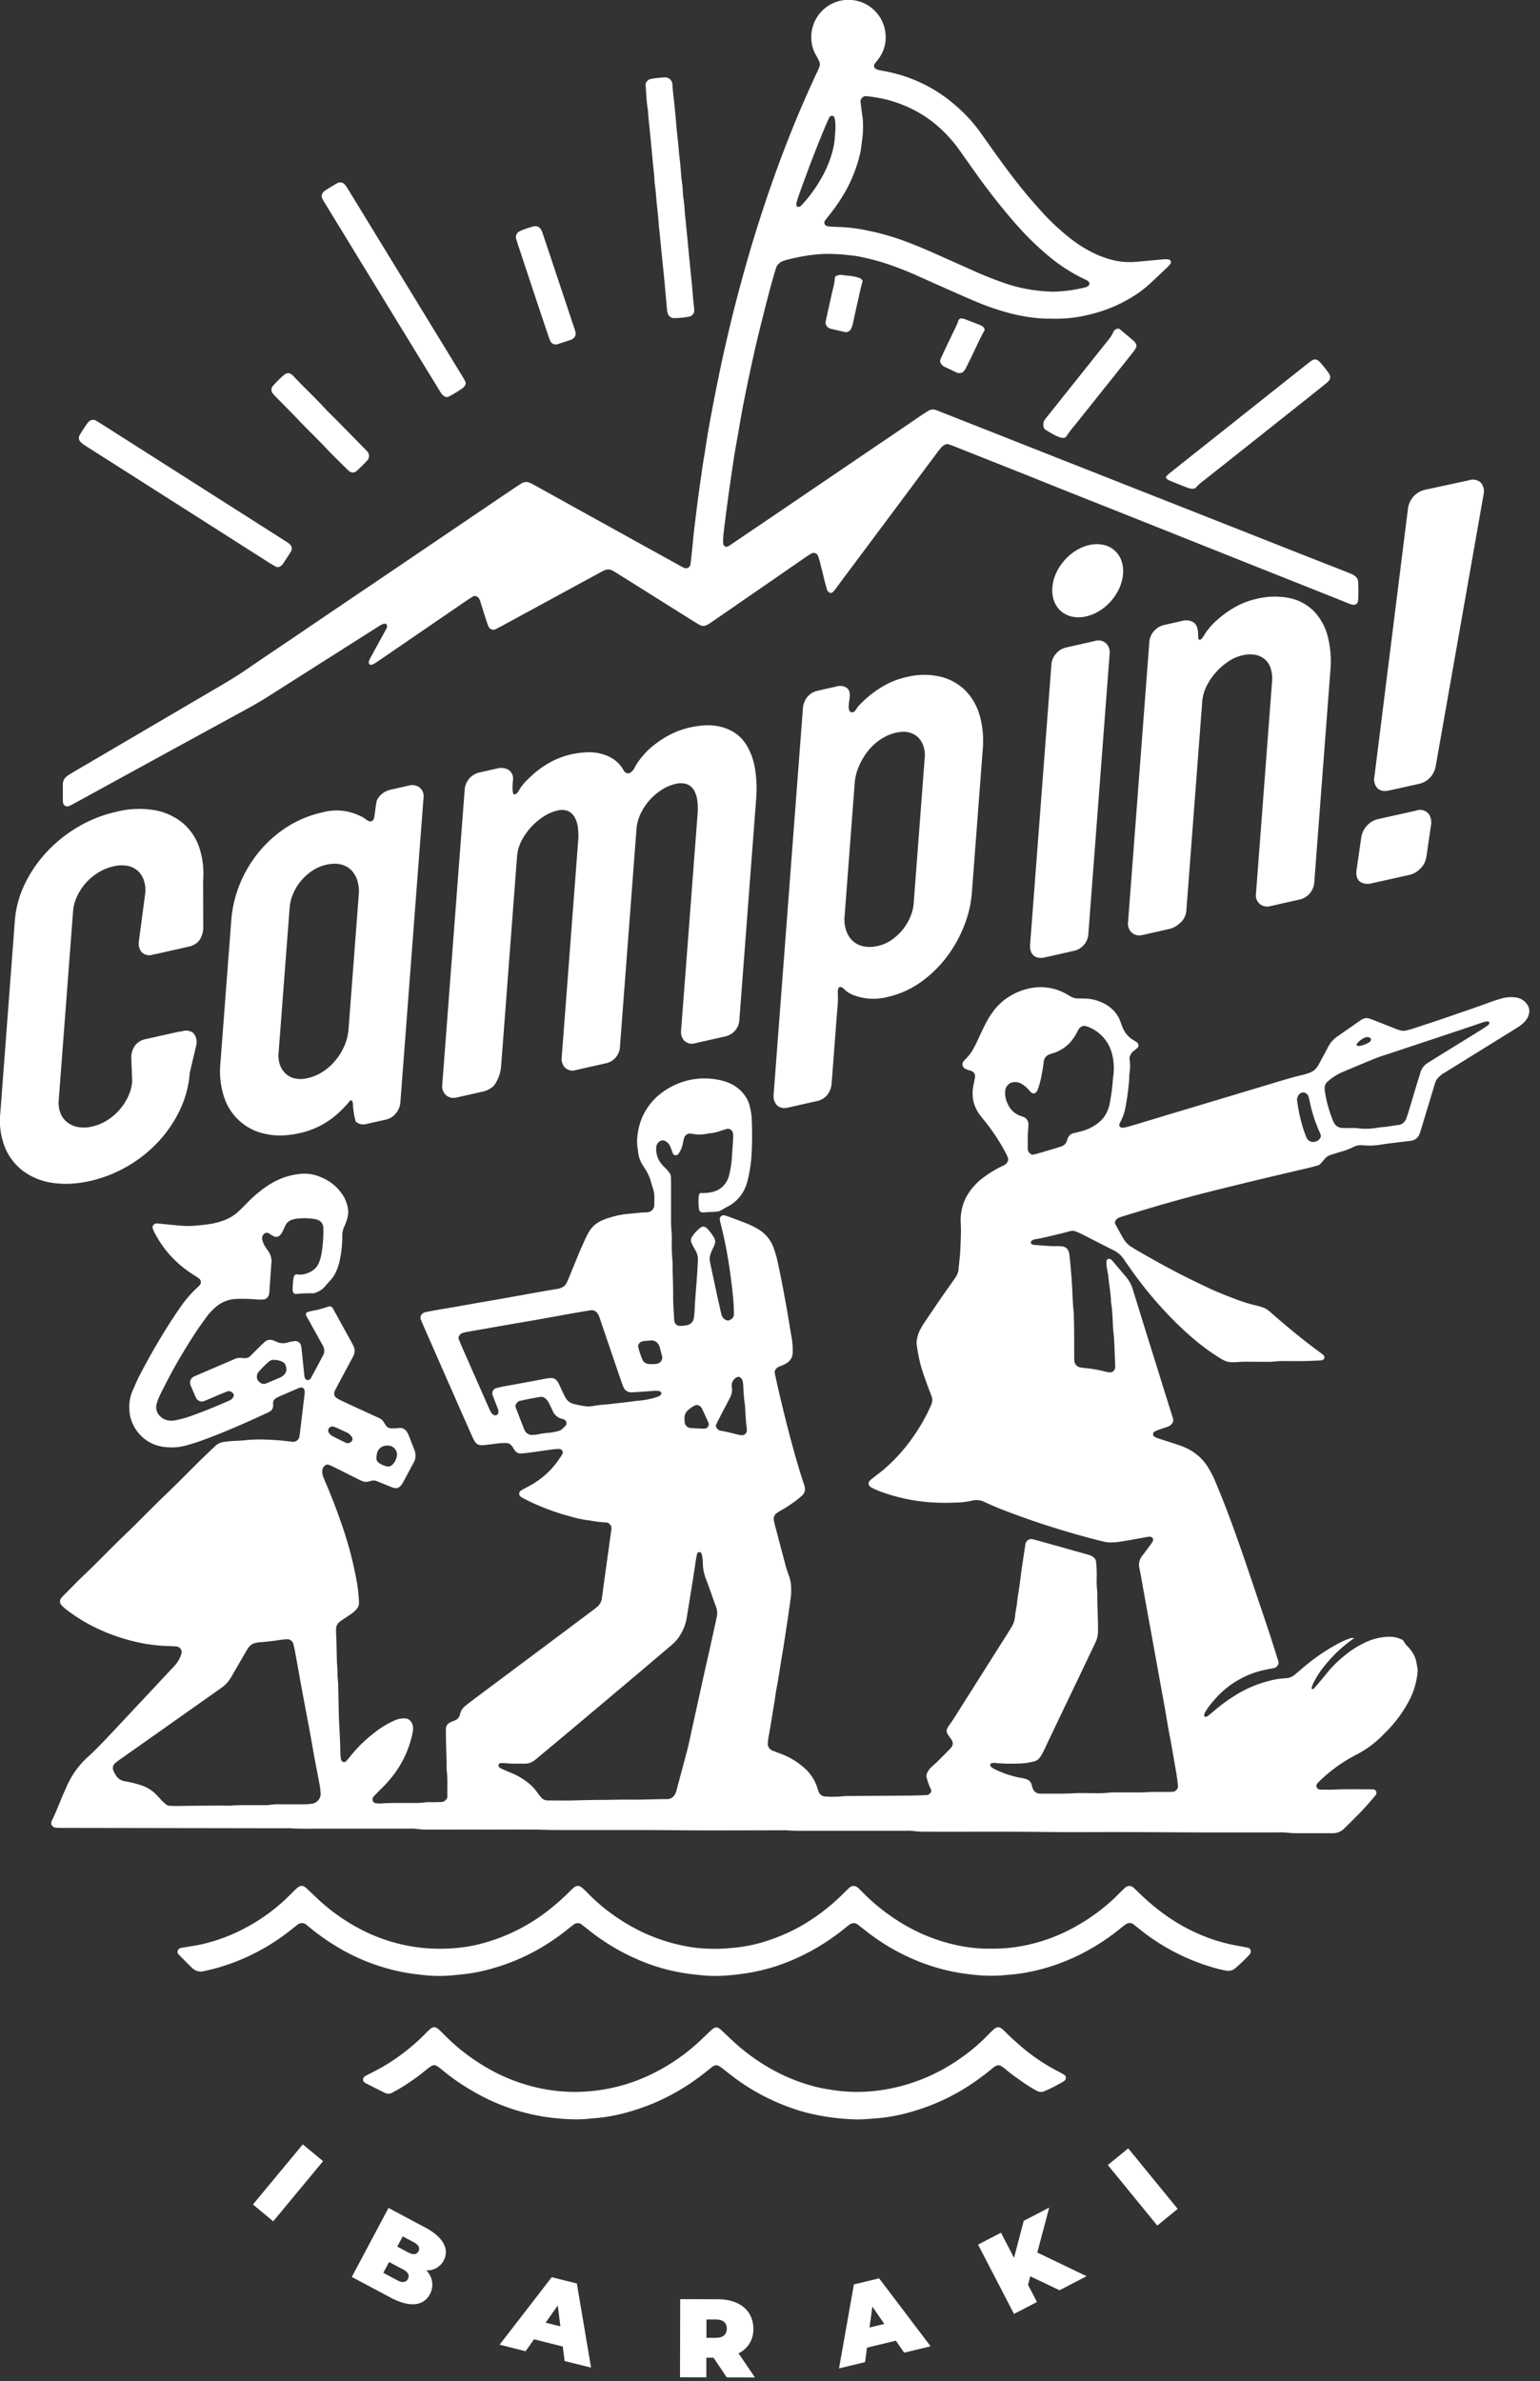 <svg id="レイヤー_1" data-name="レイヤー 1" xmlns="http://www.w3.org/2000/svg" width="141" height="218" viewBox="0 0 141 218">
  <rect x="0" y="0" width="141" height="218" fill="#333333" stroke="none"/>
  <defs>
    <style>
      .cls-1 {
        fill: #fff;
      }
    </style>
  </defs>
  <g>
    <g>
      <path class="cls-1" d="M27.724,196.322l1.857,1.538-4.565,5.506-1.856-1.54Z"/>
      <path class="cls-1" d="M39.365,210.032c-.586,1.1-1.857,1.247-3.6.32l-3.555-1.893,3.362-6.317,3.375,1.8c1.742.927,2.184,2.054,1.675,3.011a1.666,1.666,0,0,1-1.6.9A1.827,1.827,0,0,1,39.365,210.032Zm-2.019-1.387c.173-.326.03-.622-.44-.871l-1.281-.683-.529.993,1.282.682C36.847,209.016,37.173,208.97,37.346,208.645Zm-.472-3.9-.5.938.992.529c.478.254.782.208.945-.1s.033-.585-.446-.84Z"/>
      <path class="cls-1" d="M51.528,214.829l-2.636-.66-.769,1.092-2.379-.6,4.771-6.178,2.3.576,1.3,7.7-2.419-.6Zm-.222-1.847-.237-1.913-1.111,1.576Z"/>
      <path class="cls-1" d="M65.327,215.853l-.654,0,0,1.8-2.412-.006.016-7.154,3.444.009c1.993,0,3.258,1.049,3.254,2.705a2.393,2.393,0,0,1-1.354,2.245l1.5,2.212-2.577-.007Zm.233-3.5-.879,0,0,1.676.879,0c.665,0,.982-.315.983-.836S66.224,212.36,65.56,212.358Z"/>
      <path class="cls-1" d="M82.023,214.294l-2.643.638-.175,1.325-2.385.575,1.362-7.69,2.307-.556,4.718,6.223-2.425.585Zm-1.054-1.533-1.1-1.586-.254,1.912Z"/>
      <path class="cls-1" d="M94.327,208.4l-.2.785.814,1.569-2.1,1.091-3.293-6.346,2.1-1.091,1.195,2.3.889-3.386,2.331-1.209-1.09,4.11,4.511,2.17-2.474,1.285Z"/>
      <path class="cls-1" d="M101.43,198.212l1.869-1.526,4.528,5.543-1.868,1.527Z"/>
    </g>
    <g>
      <g>
        <path class="cls-1" d="M16.811,75.418a5.555,5.555,0,0,0-2.583-1.231,8.5,8.5,0,0,0-3.589.137,12.106,12.106,0,0,0-3.513,1.393,12.768,12.768,0,0,0-2.864,2.3,11.746,11.746,0,0,0-2,2.934,9.338,9.338,0,0,0-.9,3.309L.026,101.932a6.621,6.621,0,0,0,.456,3.182,5.178,5.178,0,0,0,1.737,2.17,5.971,5.971,0,0,0,2.708,1.026,8.455,8.455,0,0,0,1.6.058,10.75,10.75,0,0,0,1.741-.252,12.072,12.072,0,0,0,3.35-1.311,12.221,12.221,0,0,0,2.829-2.226,11.578,11.578,0,0,0,2.01-2.929,9.6,9.6,0,0,0,.918-3.435l.606-2.574a1.243,1.243,0,0,0-.31-1.09,1.1,1.1,0,0,0-.986-.138l-.086.018a2.043,2.043,0,0,0-.33.047l-2.953.659a1.643,1.643,0,0,0-.883.5,1.828,1.828,0,0,0-.413,1.13l.083,2.237a3.981,3.981,0,0,1-.345,1.327,5.064,5.064,0,0,1-.792,1.241,5.183,5.183,0,0,1-1.141.987,4.338,4.338,0,0,1-1.377.575,3.177,3.177,0,0,1-1.333.047,2.27,2.27,0,0,1-.987-.455,1.976,1.976,0,0,1-.6-.839,2.642,2.642,0,0,1-.152-1.164L6.691,83.413a3.891,3.891,0,0,1,.354-1.324,5.1,5.1,0,0,1,.8-1.235,5.018,5.018,0,0,1,1.146-.965,4.6,4.6,0,0,1,1.421-.577,2.939,2.939,0,0,1,1.277-.039,2.014,2.014,0,0,1,.922.455,1.993,1.993,0,0,1,.554.851,2.823,2.823,0,0,1,.138,1.162l-.582,4.4a1.33,1.33,0,0,0,.237,1.024,1,1,0,0,0,1.058.227l.145-.033c.038-.006.066,0,.106-.011l2.674-.605.036-.011.314-.071a1.562,1.562,0,0,0,1-.631,2.166,2.166,0,0,0,.32-1.077l-.015-4.32a7.625,7.625,0,0,0-.317-2.932A5.073,5.073,0,0,0,16.811,75.418Z"/>
        <path class="cls-1" d="M38.4,72.084a1.13,1.13,0,0,0-.95-.166l-1.684.38a1.842,1.842,0,0,0-1.238.927c-.09.157-.228,1.49-.276,1.658-.116.4-.391.372-.657.2-.1-.066-.191-.149-.295-.213-.159-.1-.339-.168-.507-.252a4.928,4.928,0,0,0-3.329-.229,9.95,9.95,0,0,0-3.225,1.349,10.986,10.986,0,0,0-2.55,2.281,11.526,11.526,0,0,0-1.731,2.922,10.964,10.964,0,0,0-.783,3.317l-1,13.142a7.539,7.539,0,0,0,.316,2.956,5.012,5.012,0,0,0,3.785,3.451,6.093,6.093,0,0,0,1.744.136,8.853,8.853,0,0,0,1.456-.212,7.588,7.588,0,0,0,3.418-1.75c.249-.222.484-.459.71-.7.1-.1.194-.2.284-.314.068-.083.165-.263.288-.222.094.03.122.194.138.28a6.769,6.769,0,0,0,.254,1.651,1.017,1.017,0,0,0,.955.234l1.845-.417a1.611,1.611,0,0,0,.878-.565,1.773,1.773,0,0,0,.413-1.026l2.115-27.826A1.046,1.046,0,0,0,38.4,72.084ZM32.85,81.877,31.909,94.26a4.675,4.675,0,0,1-.348,1.419,5.462,5.462,0,0,1-.8,1.346A5.127,5.127,0,0,1,29.6,98.09a4.277,4.277,0,0,1-1.438.616A2.566,2.566,0,0,1,27,98.732a1.813,1.813,0,0,1-.842-.434,1.977,1.977,0,0,1-.522-.8,2.6,2.6,0,0,1-.13-1.09l1.011-13.291a4.048,4.048,0,0,1,.325-1.3,4.625,4.625,0,0,1,.729-1.187,4.927,4.927,0,0,1,1.05-.93,3.829,3.829,0,0,1,1.852-.618,2.485,2.485,0,0,1,.734.061,1.967,1.967,0,0,1,.944.51,2.3,2.3,0,0,1,.56.948A3.355,3.355,0,0,1,32.85,81.877Z"/>
        <path class="cls-1" d="M68.319,68.164a3.556,3.556,0,0,0-1.277-1.214,4.493,4.493,0,0,0-1.439-.488,5.2,5.2,0,0,0-1.384-.029,10.251,10.251,0,0,0-1.03.163,7.769,7.769,0,0,0-2.094.8,9.274,9.274,0,0,0-1.743,1.268,7.648,7.648,0,0,0-.966,1.144c-.088.122-.161.259-.237.389a1.341,1.341,0,0,1-.456.563.445.445,0,0,1-.586-.227,3.079,3.079,0,0,0-.8-.933,3.567,3.567,0,0,0-.964-.5,4.351,4.351,0,0,0-1.657-.224,8.622,8.622,0,0,0-1.38.184,7.319,7.319,0,0,0-1.911.719,8.654,8.654,0,0,0-1.645,1.168c-.151.137-.3.278-.444.423a4.468,4.468,0,0,0-.713.86c-.108.187-.283.54-.538.489-.188-.037-.113-1.02-.1-1.178a1.209,1.209,0,0,0-.053-.656.941.941,0,0,0-.424-.448,1.353,1.353,0,0,0-.935-.087l-1.685.38A1.742,1.742,0,0,0,42.545,72.3l-2.05,26.977a1.109,1.109,0,0,0,.344.989,1.02,1.02,0,0,0,.736.25,1.091,1.091,0,0,0,.194-.027l2.537-.573a2.163,2.163,0,0,0,.9-.5,3.458,3.458,0,0,0,.674-1.794l1.467-19.3a3.738,3.738,0,0,1,.436-1.409,5.871,5.871,0,0,1,2.041-2.191,3.792,3.792,0,0,1,1.153-.5,1.6,1.6,0,0,1,1.036.032,1.39,1.39,0,0,1,.607.577,2.586,2.586,0,0,1,.293.959,5.649,5.649,0,0,1,.033,1.07l-1.513,19.9a1.213,1.213,0,0,0,.271.958.982.982,0,0,0,1.005.253l2.768-.625a1.635,1.635,0,0,0,1.29-1.591l1.513-19.91A4.1,4.1,0,0,1,58.7,74.4a5.368,5.368,0,0,1,.853-1.232,5.251,5.251,0,0,1,1.1-.9,3.835,3.835,0,0,1,1.144-.484,1.826,1.826,0,0,1,1.132.023,1.321,1.321,0,0,1,.626.561,2.605,2.605,0,0,1,.293.958,5.75,5.75,0,0,1,.032,1.071L62.363,94.3a1.207,1.207,0,0,0,.271.958.987.987,0,0,0,1.005.253l2.768-.625A1.636,1.636,0,0,0,67.7,93.294l1.518-19.969a11.56,11.56,0,0,0-.115-3.091A5.943,5.943,0,0,0,68.319,68.164Z"/>
        <path class="cls-1" d="M88.4,63.229a4.877,4.877,0,0,0-2.3-1.279,6.674,6.674,0,0,0-3.13.044,7.345,7.345,0,0,0-1.952.74,9.627,9.627,0,0,0-1.669,1.179,10.2,10.2,0,0,0-.765.749c-.137.148-.215.365-.377.49a.289.289,0,0,1-.465-.165c-.174-.63.35-1.491-.179-1.985a1.113,1.113,0,0,0-1.007-.145l-1.683.38a1.67,1.67,0,0,0-1,.632,1.9,1.9,0,0,0-.361,1L70.834,100.18a1.261,1.261,0,0,0,.26.959.938.938,0,0,0,.8.3,1.7,1.7,0,0,0,.282-.041l2.629-.593a1.617,1.617,0,0,0,1-.646,1.935,1.935,0,0,0,.34-.98v-.02c.023-.3.045-.592.068-.888q.072-.953.145-1.905.088-1.161.176-2.325c.054-.7.106-1.409.168-2.114.024-.269.018-.535.016-.8,0-.176-.095-.871.3-.75.191.057.312.238.459.356a2.631,2.631,0,0,0,.569.334,5.1,5.1,0,0,0,3.241.2,8.375,8.375,0,0,0,3.036-1.362,10.922,10.922,0,0,0,2.36-2.3,11.964,11.964,0,0,0,1.588-2.838,10.4,10.4,0,0,0,.71-3l1-13.208a8.576,8.576,0,0,0-.271-3.012A5.348,5.348,0,0,0,88.4,63.229Zm-3.734,6.137L83.651,82.759a3.864,3.864,0,0,1-.294,1.157,4.882,4.882,0,0,1-.684,1.164,4.832,4.832,0,0,1-1.021.961,3.558,3.558,0,0,1-1.272.561,3,3,0,0,1-1.36.028,2.039,2.039,0,0,1-.968-.508,2.349,2.349,0,0,1-.582-.94,3.125,3.125,0,0,1-.144-1.253l.932-12.263A4.786,4.786,0,0,1,78.62,70.2a6.033,6.033,0,0,1,.818-1.4,5.125,5.125,0,0,1,1.177-1.1,4.251,4.251,0,0,1,1.448-.627A3.143,3.143,0,0,1,82.582,67a2.08,2.08,0,0,1,.621.051,1.816,1.816,0,0,1,.825.429,1.969,1.969,0,0,1,.509.8A2.631,2.631,0,0,1,84.669,69.366Z"/>
        <path class="cls-1" d="M100.25,58.684l-2.63.594a1.7,1.7,0,0,0-.957.6,1.668,1.668,0,0,0-.395.915L94.317,86.458c-.073.961.5,1.27,1.052,1.238a1.758,1.758,0,0,0,.293-.043l2.629-.593a1.68,1.68,0,0,0,1.36-1.607L101.6,59.814a1.144,1.144,0,0,0-.282-.861A1.025,1.025,0,0,0,100.25,58.684Z"/>
        <path class="cls-1" d="M120.323,55.984a4.426,4.426,0,0,0-2.238-1.226,6.932,6.932,0,0,0-3.088.083,7.03,7.03,0,0,0-1.933.749,9.348,9.348,0,0,0-1.676,1.217,5.887,5.887,0,0,0-1.02,1.159c-.08.124-.4.74-.593.582-.1-.082-.07-.341-.075-.462-.016-.481-.093-.961-.546-1.176a1.38,1.38,0,0,0-.929-.06l-1.66.375a1.725,1.725,0,0,0-.864.507,1.66,1.66,0,0,0-.469,1.049L103.285,84.4a1.112,1.112,0,0,0,.347.991,1.055,1.055,0,0,0,.928.22l2.559-.577a2.107,2.107,0,0,0,.892-.5,1.663,1.663,0,0,0,.607-1.134l1.465-19.274a3.852,3.852,0,0,1,.4-1.332,5.613,5.613,0,0,1,.861-1.26,5.971,5.971,0,0,1,1.148-.991,3.739,3.739,0,0,1,1.22-.536,2.906,2.906,0,0,1,1.264-.048,1.9,1.9,0,0,1,.857.426,1.814,1.814,0,0,1,.5.782,3.033,3.033,0,0,1,.144,1.1L115,81.776a1.061,1.061,0,0,0,.375,1.012,1.09,1.09,0,0,0,.926.172l2.744-.619a1.656,1.656,0,0,0,.837-.509,1.694,1.694,0,0,0,.452-1.06l1.475-19.4a9.183,9.183,0,0,0-.24-3.088A5.214,5.214,0,0,0,120.323,55.984Z"/>
        <path class="cls-1" d="M135.621,44.227a1.087,1.087,0,0,0-1.149-.251l-.762.168c-.014,0-.024,0-.039.005l-3.15.681a2.015,2.015,0,0,0-1.12.644,2.1,2.1,0,0,0-.49,1.092l-3.068,24.512a1.215,1.215,0,0,0,.241,1.053.978.978,0,0,0,.816.279,2.213,2.213,0,0,0,.332-.048l2.654-.591a1.962,1.962,0,0,0,1.12-.656,2.139,2.139,0,0,0,.464-1.074l4.365-24.775A1.267,1.267,0,0,0,135.621,44.227Z"/>
        <path class="cls-1" d="M129.667,74.213l-3.509.781a1.951,1.951,0,0,0-.981.573,2.018,2.018,0,0,0-.547,1.145l-.423,2.917c-.106.733.177,1.035.431,1.159a1.264,1.264,0,0,0,.644.129,1.563,1.563,0,0,0,.239-.034l3.562-.793a2.034,2.034,0,0,0,.917-.521,1.955,1.955,0,0,0,.606-1.172l.415-2.869a1.382,1.382,0,0,0-.177-.965A1.011,1.011,0,0,0,129.667,74.213Z"/>
      </g>
      <ellipse class="cls-1" cx="99.588" cy="53.167" rx="3.706" ry="2.834" transform="translate(-6.308 92.29) rotate(-48.373)"/>
    </g>
    <g>
      <path class="cls-1" d="M124,149.973a12.477,12.477,0,0,0-2.59,2.372,8.336,8.336,0,0,0-1.089,1.611,2.1,2.1,0,0,0-.233.6.118.118,0,0,0,.038.08.069.069,0,0,0,.065.011.525.525,0,0,0,.153-.1c.2-.234.4-.472.6-.71.217-.262.436-.522.65-.786a10.893,10.893,0,0,1,1.452-1.429,8.955,8.955,0,0,1,1.945-1.249,5.4,5.4,0,0,1,2.053-.521,2.544,2.544,0,0,1,1.264.235.4.4,0,0,1,.214.165,1.777,1.777,0,0,0,.389.514,2.907,2.907,0,0,1,.4.507,2.42,2.42,0,0,1,.377.939c.023.153.06.3.084.456a2.016,2.016,0,0,1,.007.554,7.107,7.107,0,0,1-.938,2.791,11.68,11.68,0,0,1-1.963,2.572c-.133.129-.261.263-.394.393a9.117,9.117,0,0,1-2.156,1.59c-.328.172-.654.351-.974.539a13.991,13.991,0,0,0-2.628,2.046,1.91,1.91,0,0,0-.171.216.342.342,0,0,0,.2.449,1.648,1.648,0,0,0,.183.027c.433,0,.866.012,1.3-.007,1.144-.051,2.288-.021,3.431-.019.031,0,.061.009.092.012a.311.311,0,0,1,.224.142.356.356,0,0,1-.016.35c-.019.025-.034.052-.054.076-.5.593-1.005,1.174-1.55,1.723q-.49.493-.983.984c-.11.109-.222.216-.333.323a1.438,1.438,0,0,1-1.006.406c-.186,0-.371,0-.557,0q-1.3,0-2.6,0a7.712,7.712,0,0,1-1.018-.049,6.6,6.6,0,0,0-.833-.024q-2.6,0-5.195,0c-.68,0-1.36,0-2.04,0-2.319-.009-4.638-.025-6.957-.031s-4.638.025-6.957-.007c-3.71-.051-7.42-.012-11.13-.029a7.784,7.784,0,0,1-1.11-.059,5.924,5.924,0,0,0-.833-.023q-4.267,0-8.534,0c-.711,0-1.422.018-2.133-.038-.245-.02-.494-.006-.741-.006-3.123,0-6.247.024-9.369-.006-3.9-.037-7.792-.012-11.688-.025-1.854-.07-3.709-.033-5.564-.038s-3.711,0-5.566,0a6.3,6.3,0,0,1-1.017-.053,4.675,4.675,0,0,0-.74-.029c-1.329,0-2.659,0-3.989,0q-2.273,0-4.545,0c-.773,0-1.546.021-2.318-.035-.184-.013-.371,0-.556,0l-20.129-.033c-.278,0-.557,0-.834-.022a.487.487,0,0,1-.365-.258.278.278,0,0,1-.036-.176.874.874,0,0,1,.082-.263c.3-.611.557-1.239.809-1.871.171-.431.371-.85.558-1.274a7.767,7.767,0,0,1,1.886-2.613c.847-.773,1.627-1.608,2.41-2.441q1.334-1.419,2.663-2.842c.95-1.015,1.9-2.036,2.851-3.046a2.816,2.816,0,0,0,.677-1.2.517.517,0,0,0-.429-.6c-.339-.032-.679-.045-1.019-.055a14.875,14.875,0,0,1-3.469-.56,16.965,16.965,0,0,1-4.09-1.721,14.876,14.876,0,0,1-1.679-1.156,3.059,3.059,0,0,1-.331-.323.491.491,0,0,1-.02-.6c.08-.094.161-.188.248-.275.611-.613,1.21-1.24,1.839-1.834,1.236-1.169,2.4-2.406,3.632-3.582,1.3-1.24,2.536-2.536,3.831-3.776,1.162-1.112,2.282-2.265,3.43-3.39.376-.368.76-.726,1.141-1.088a1.374,1.374,0,0,1,.739-.362c.244-.039.49-.066.736-.085.463-.034.928-.037,1.388-.092.339-.04.677-.048,1.016-.059a23.739,23.739,0,0,1,3.05.2l.184.02a.578.578,0,0,0,.53-.309.38.38,0,0,0,.038-.082c.02-.091.04-.182.052-.273.036-.276.069-.552.1-.829q.176-1.473.352-2.945a.888.888,0,0,0-.037-.366.308.308,0,0,0-.3-.178c-.088.028-.18.048-.264.084q-.937.4-1.872.808a1.215,1.215,0,0,0-.232.151.472.472,0,0,0-.18.314,1.273,1.273,0,0,0,0,.276.623.623,0,0,1-.361.6,2.309,2.309,0,0,1-.248.126c-2.021.932-4.054,1.834-6.152,2.582-.408.146-.824.261-1.24.378a4.952,4.952,0,0,1-1.933.129,3.549,3.549,0,0,1-2.272-1.137,3.709,3.709,0,0,1-.891-1.707c-.02-.09-.029-.183-.042-.274a.726.726,0,0,1-.006-.093,3.78,3.78,0,0,1,.381-2.165,15.825,15.825,0,0,1,.711-1.509c.909-1.723,1.89-3.4,2.959-5.034.187-.284.383-.562.576-.842a10.36,10.36,0,0,1,1.636-1.887,2.423,2.423,0,0,0,.191-.2.419.419,0,0,0-.028-.512,3.288,3.288,0,0,0-.372-.273,11.706,11.706,0,0,1-1.069-.736,9.688,9.688,0,0,1-2.742-3.341,1.786,1.786,0,0,1-.134-.345.281.281,0,0,1,.071-.256.384.384,0,0,1,.32-.156c.492.044.983.1,1.475.145.339.032.677.069,1.016.084a6.632,6.632,0,0,0,.834-.008c.493-.039.986-.084,1.474-.156a6.6,6.6,0,0,0,1.431-.38,3.956,3.956,0,0,0,1.316-.848q.4-.385.788-.786a11.506,11.506,0,0,1,1.105-.989,7.8,7.8,0,0,1,2.067-1.223,6.7,6.7,0,0,1,1.715-.382,3.74,3.74,0,0,1,1.895.357,4.173,4.173,0,0,1,1.993,1.737,3.272,3.272,0,0,1,.389,1.134,1.827,1.827,0,0,1-.035.736,4.546,4.546,0,0,1-.307.873,1.882,1.882,0,0,0-.182.9,10.126,10.126,0,0,1-.2,2.026,4.861,4.861,0,0,1-.349,1.15,2.872,2.872,0,0,1-.485.786c-.166.183-.341.36-.494.553a1.932,1.932,0,0,1-.9.628.787.787,0,0,1-.268.063,12.7,12.7,0,0,0-1.573.068.28.28,0,0,1-.218-.147.591.591,0,0,1-.059-.173,8.638,8.638,0,0,1,.052-.923,2.3,2.3,0,0,1,.066-.364.259.259,0,0,1,.276-.194,1.9,1.9,0,0,0,1.169-.2,1.635,1.635,0,0,0,.9-1.011,3.816,3.816,0,0,0,.185-.717,12.066,12.066,0,0,0,.162-2.4.785.785,0,0,0-.552-.676c-.089-.024-.178-.05-.269-.066a5.693,5.693,0,0,0-1.664-.021,2.41,2.41,0,0,0-.36.085.961.961,0,0,0-.619.52c-.1.194-.179.394-.276.587a1.269,1.269,0,0,1-.281.366.526.526,0,0,1-.438.08c-.083-.039-.165-.082-.245-.128-.107-.062-.209-.132-.316-.194a.366.366,0,0,0-.422.083.517.517,0,0,0-.146.509,1.956,1.956,0,0,0,.238.6c.07.1.132.209.2.312a1.629,1.629,0,0,1,.377,1.39c0,.216-.025.432-.04.648-.041.616-.081,1.233-.126,1.849a1.82,1.82,0,0,1-.05.273.591.591,0,0,1-.457.41c-.185.005-.371.011-.556,0-.339-.014-.678-.047-1.018-.055s-.68-.008-1.019.007a2.983,2.983,0,0,0-1.845.775,5.135,5.135,0,0,0-.816.883c-.326.45-.657.9-.961,1.365-.861,1.32-1.681,2.667-2.418,4.062q-.434.819-.842,1.652a4.8,4.8,0,0,0-.336.862,1.123,1.123,0,0,0,.289,1.112,1.347,1.347,0,0,0,.9.425,1.909,1.909,0,0,0,.554-.035,9.392,9.392,0,0,0,1.341-.366c1.223-.434,2.423-.928,3.61-1.453a.7.7,0,0,0,.328-.315.3.3,0,0,0-.035-.341,1.123,1.123,0,0,0-.146-.111.4.4,0,0,0-.354-.056c-.29.107-.575.228-.86.347-.4.168-.793.345-1.194.506a.6.6,0,0,1-.851-.312c-.17-.364-.323-.735-.48-1.1a.9.9,0,0,1-.04-.181.6.6,0,0,1,.254-.561,1.81,1.81,0,0,1,.162-.087q1.832-.786,3.664-1.572a1.175,1.175,0,0,1,.632-.1c.092.012.185.018.277.021a.645.645,0,0,0,.506-.184q.524-.525,1.054-1.044a4.4,4.4,0,0,1,.345-.309.7.7,0,0,1,.615-.12c.12.027.231.088.348.126a1.39,1.39,0,0,0,1.172.065c.181-.04.365-.07.547-.1a.548.548,0,0,1,.569.382,2.821,2.821,0,0,1,.061.364c.088.83.172,1.66.261,2.49a.535.535,0,0,0,.061.173.27.27,0,0,0,.206.161.266.266,0,0,0,.246-.091.665.665,0,0,0,.112-.147c.366-.68.734-1.36,1.092-2.044a.885.885,0,0,0,0-.806c-.051-.112-.118-.217-.178-.326l-1.392-2.513a.245.245,0,0,1,.13-.3c.148-.04.3-.081.447-.112a8.432,8.432,0,0,0,1.345-.347,1.82,1.82,0,0,1,.178-.053.344.344,0,0,1,.327.121c.09.162.177.325.266.487q.627,1.137,1.254,2.274c.134.243.261.491.394.735a1.014,1.014,0,0,1-.038.975q-.7,1.306-1.4,2.615-.153.285-.294.578a.5.5,0,0,0,.161.581,4.325,4.325,0,0,0,.484.27q1.6.741,3.2,1.474c.084.039.168.077.252.117a.9.9,0,0,1,.411.361c.063.106.125.214.2.314a.58.58,0,0,0,.468.261c.185,0,.37-.006.555-.015a2.578,2.578,0,0,1,.276-.027.763.763,0,0,1,.616.359,1.763,1.763,0,0,1,.169.329c.183.459.359.921.54,1.381a1.322,1.322,0,0,1,.077.546,1,1,0,0,1-.106.447c-.348.655-.7,1.31-1.049,1.962a1.509,1.509,0,0,1-.223.294.568.568,0,0,1-.589.177,2.886,2.886,0,0,1-.348-.125c-.373-.149-.747-.3-1.116-.454a.913.913,0,0,0-.719-.045,1.265,1.265,0,0,1-.363.065.7.7,0,0,1-.273-.034,3.7,3.7,0,0,1-.422-.189c-.774-.386-1.547-.775-2.322-1.16-.138-.069-.282-.125-.426-.181a.3.3,0,0,0-.264.033.577.577,0,0,0-.3.441,1.165,1.165,0,0,0,.048.55c.072.2.153.4.239.6.553,1.277,1.049,2.576,1.5,3.892a34.3,34.3,0,0,1,1.294,4.83,14.208,14.208,0,0,1,.269,2.3.77.77,0,0,1-.176.515,2.2,2.2,0,0,1-.467.448l-.691.467a5.015,5.015,0,0,0-.456.318.814.814,0,0,0-.3.556,2.542,2.542,0,0,0-.011.37c.048.834.05,1.668.074,2.5,0,.186.018.371.027.556.012.216.028.431.034.647a5.957,5.957,0,0,0,.046.833,2.674,2.674,0,0,1,.017.37c.025,1.081.04,2.163.077,3.244.017.494.057.986.075,1.481s.04.987.048,1.481a4.112,4.112,0,0,0,.056.553.394.394,0,0,0,.091.157.267.267,0,0,0,.335.04c.1-.113.214-.222.306-.344a12.993,12.993,0,0,1,2.3-2.284,8.265,8.265,0,0,1,1.981-1.188,1.875,1.875,0,0,1,.908-.135.632.632,0,0,1,.406.2.9.9,0,0,1,.263.578,1.823,1.823,0,0,1-.022.461,9.469,9.469,0,0,1-2,4.23,11.036,11.036,0,0,1-.812.891c-.244.237-.48.481-.717.725a1.311,1.311,0,0,0-.109.148.356.356,0,0,0,.213.516,2.376,2.376,0,0,0,.46.034c1.081-.077,2.163-.038,3.245-.048.062,0,.123,0,.185,0,.372,0,.736-.091,1.109-.077.34.012.68,0,1.02-.008a.585.585,0,0,0,.475-.248.406.406,0,0,0,.106-.251c-.03-.772.037-1.545-.058-2.315a2.146,2.146,0,0,1-.017-.277c.011-1.206-.086-2.41-.062-3.615a.658.658,0,0,1,.39-.586c.136-.072.286-.115.427-.178a.738.738,0,0,0,.467-.537,1.3,1.3,0,0,1,.471-.776c.236-.2.483-.386.73-.571q2.489-1.863,4.978-3.721,2.9-2.166,5.792-4.335c.2-.148.4-.291.586-.453a1.224,1.224,0,0,0,.438-.791c.124-.95.259-1.9.39-2.848q.222-1.608.446-3.215c.013-.092.029-.183.04-.275a.512.512,0,0,0-.138-.425.479.479,0,0,0-.314-.179,9.569,9.569,0,0,1-1.471-.173,10.933,10.933,0,0,1-1.9-.395A21.1,21.1,0,0,1,48,137.22c-.11-.056-.214-.123-.319-.188a.347.347,0,0,1-.011-.552c.106-.063.213-.123.321-.183.243-.135.491-.262.73-.4a7.588,7.588,0,0,0,2.267-2.025c.166-.223.32-.455.473-.686a.758.758,0,0,0,.063-.173.3.3,0,0,0-.152-.308.506.506,0,0,0-.176-.049c-.216.008-.433.016-.646.045-.674.09-1.347.192-2.02.283-.276.037-.553.064-.83.087a.639.639,0,0,1-.558-.276c-.077-.095-.131-.209-.2-.309a1.629,1.629,0,0,0-.178-.211.534.534,0,0,0-.328-.154,4.485,4.485,0,0,0-1.016.051c-.338.041-.675.085-1.013.121a3.27,3.27,0,0,1-.37.015.636.636,0,0,1-.543-.306,3.73,3.73,0,0,1-.3-.577q-.789-1.778-1.573-3.56-1.456-3.309-2.908-6.619c-.074-.169-.142-.342-.208-.515a.488.488,0,0,1,.193-.484.94.94,0,0,1,.341-.138c.365-.066.729-.136,1.095-.2,1.555-.253,3.1-.544,4.657-.81,1.584-.271,3.165-.563,4.747-.844.517-.092,1.035-.178,1.553-.264a1.345,1.345,0,0,0,.433-.159.788.788,0,0,0,.324-.323c.1-.192.183-.391.266-.591.307-.742.606-1.488.916-2.229.179-.428.371-.85.563-1.271.09-.2.189-.389.294-.578a2.561,2.561,0,0,1,1.214-1.1,5.821,5.821,0,0,1,.785-.282,7.416,7.416,0,0,1,1.54-.316c.585-.044,1.166-.14,1.754-.148.062,0,.123-.016.184-.023a.676.676,0,0,0,.542-.561c0-.031,0-.062,0-.093,0-.247.005-.494.006-.742a2.324,2.324,0,0,0-.113-.73c-.077-.234-.153-.47-.217-.708a3.956,3.956,0,0,0-.5-1.091c-.1-.157-.2-.311-.294-.472a2.678,2.678,0,0,1-.354-1.047c-.01-.092-.017-.185-.035-.276a4.52,4.52,0,0,1,.007-1.565,5.517,5.517,0,0,1,1.892-3.409,6.607,6.607,0,0,1,2-1.155,6.376,6.376,0,0,1,2.086-.389,6.7,6.7,0,0,1,1.654.184,3.923,3.923,0,0,1,1.2.486,3.2,3.2,0,0,1,1.186,1.272,2.213,2.213,0,0,1,.173.429,5.76,5.76,0,0,1,.227,1.274,32,32,0,0,1-.014,3.336,12.509,12.509,0,0,1-.365,2.379,4.053,4.053,0,0,1-.361.951,3.567,3.567,0,0,1-1.273,1.32,1.707,1.707,0,0,1-.163.088c-.276.139-.53.324-.813.441a3.988,3.988,0,0,1-.919.067c-.182.028-.369.03-.554.042a.338.338,0,0,1-.365-.334,4.628,4.628,0,0,1,0-1.293.238.238,0,0,1,.2-.158,3.386,3.386,0,0,0,1.276-.161,1.992,1.992,0,0,0,1.169-1.123,2.331,2.331,0,0,0,.117-.351A9.512,9.512,0,0,0,67,106.118c.039-.648.092-1.294.13-1.941a2.023,2.023,0,0,0-.03-.46.469.469,0,0,0-.287-.34.38.38,0,0,0-.271-.021c-.237.068-.473.142-.706.221a3.087,3.087,0,0,1-.722.165c-.153.013-.306.041-.458.068a3.355,3.355,0,0,1-1.2.007c-.091-.016-.183-.028-.275-.038a.581.581,0,0,0-.517.327,3.817,3.817,0,0,0-.152.629,2.352,2.352,0,0,1-.409.924.294.294,0,0,1-.245.106.258.258,0,0,1-.23-.132c-.1-.225-.174-.462-.27-.69a.984.984,0,0,0-.353-.421.558.558,0,0,0-.439-.106.69.69,0,0,0-.469.524,2.112,2.112,0,0,0,.544,1.711c.118.143.26.264.387.4.084.09.163.185.238.283a.728.728,0,0,1,.164.425c.006.217.012.433.012.649,0,1.052,0,2.1,0,3.154a10.3,10.3,0,0,0,.044,1.2,7.722,7.722,0,0,1,.019.834,16,16,0,0,0,.052,1.667c.035.306.021.617.027.926.019.865.055,1.731.049,2.6,0,.712.064,1.419.1,2.128a.528.528,0,0,0,.1.256.477.477,0,0,0,.39.216,3.643,3.643,0,0,0,.736-.078.8.8,0,0,0,.557-.567c.011-.061.024-.121.029-.182.021-.216.047-.431.055-.647.054-1.328.209-2.65.269-3.977.008-.186.028-.371.031-.556a1.627,1.627,0,0,0-.215-.889c-.128-.211-.241-.432-.35-.653a.6.6,0,0,1,.034-.619,3.233,3.233,0,0,1,.751-.814.543.543,0,0,1,.163-.086.319.319,0,0,1,.268.018,1,1,0,0,1,.224.161,4.613,4.613,0,0,1,.606.817.7.7,0,0,1,.046.626c-.109.288-.267.556-.368.85a1.35,1.35,0,0,0-.056.73c.183.876.372,1.752.56,2.628q.145.68.3,1.358c.067.3.126.606.212.9a.7.7,0,0,0,.433.454.327.327,0,0,0,.267.006,1.281,1.281,0,0,0,.163-.088.53.53,0,0,0,.261-.463c-.006-.556-.033-1.112-.093-1.665-.043-.4-.081-.8-.132-1.2-.075-.583-.151-1.165-.242-1.745a38.414,38.414,0,0,0-.785-3.813,2.45,2.45,0,0,1-.046-.272.354.354,0,0,1,.432-.354c.118.034.239.065.355.108.492.182.984.365,1.475.553a8.189,8.189,0,0,1,1.092.507,3.871,3.871,0,0,1,.684.475,3.226,3.226,0,0,1,.877,1.292,9.926,9.926,0,0,1,.407,1.424c.29,1.328.537,2.665.778,4,.17.943.311,1.89.479,2.834a6.978,6.978,0,0,1,.1,1.385,1.123,1.123,0,0,1-.524.93,3.414,3.414,0,0,1-.491.257c-.083.039-.177.056-.26.095a.752.752,0,0,0-.279.238.428.428,0,0,0-.092.348c.179.815.357,1.63.553,2.441.276,1.141.551,2.283.856,3.417.385,1.432.779,2.862,1.253,4.268.029.088.054.178.077.267a.8.8,0,0,1-.261.837c-.091.083-.186.163-.283.24a12.256,12.256,0,0,1-1.529,1.046c-.16.092-.321.185-.472.293a.627.627,0,0,0-.277.643,3.7,3.7,0,0,0,.074.363q.471,1.793.946,3.585a10.778,10.778,0,0,0,.362,1.149,3.241,3.241,0,0,1,.2,1.088,5.214,5.214,0,0,1-.034.926c-.1.7-.193,1.409-.3,2.111-.167,1.1-.328,2.2-.518,3.3-.163.944-.285,1.9-.472,2.835-.084.424-.13.855-.2,1.282-.187,1.1-.351,2.2-.555,3.289a4.863,4.863,0,0,0-.056.553.677.677,0,0,0,.372.6c.315.127.634.244.951.366a6.615,6.615,0,0,1,1.9,1.142,4.011,4.011,0,0,1,1.3,1.884,3.181,3.181,0,0,0,.155.436.653.653,0,0,0,.577.4,10.34,10.34,0,0,0,1.483-.012c.215-.02.431-.033.647-.035,1.855-.014,3.71-.023,5.565-.038.525,0,1.05-.024,1.575-.045a.461.461,0,0,0,.382-.228.258.258,0,0,0,.046-.259c-.076-.169-.156-.337-.219-.51a6.136,6.136,0,0,1-.193-.618.653.653,0,0,1,.068-.45,1.894,1.894,0,0,1,.457-.579c.537-.468,1.02-.99,1.525-1.49.088-.087.167-.182.247-.276a.586.586,0,0,0,.018-.614c-.069-.1-.147-.2-.216-.3s-.136-.206-.2-.314a.488.488,0,0,1-.016-.446,1.572,1.572,0,0,1,.186-.32c.283-.369.521-.766.769-1.158l4.459-7.055c.148-.235.3-.472.442-.708a2.328,2.328,0,0,0,.359-1.042c.032-.4.134-.793.177-1.192s.1-.8.167-1.193c.1-.641.169-1.287.261-1.929.109-.765.227-1.528.344-2.292a.535.535,0,0,1,.326-.42.41.41,0,0,1,.268-.044c.211.05.421.1.629.159q2.277.635,4.552,1.276a1.5,1.5,0,0,1,.34.144.666.666,0,0,1,.357.512,12.873,12.873,0,0,1,.058,1.389,8.7,8.7,0,0,0,.052,1.388.58.58,0,0,1,0,.093c-.022,1.175.085,2.347.062,3.523a2.338,2.338,0,0,1-.233.982L98.615,153.9q-.64,1.336-1.282,2.674-.72,1.506-1.438,3.012c-.133.279-.257.562-.4.838a3.307,3.307,0,0,1-.286.475.926.926,0,0,1-.523.362,6.527,6.527,0,0,1-1.561.2,15.583,15.583,0,0,1-2.038-.061,1.054,1.054,0,0,0-.274.018.165.165,0,0,0-.13.116.152.152,0,0,0,.017.172.878.878,0,0,0,.208.178,8.109,8.109,0,0,0,1.63.658,6.713,6.713,0,0,0,.9.22,3.969,3.969,0,0,1,.453.1.746.746,0,0,1,.572.548,1.941,1.941,0,0,0,.145.438.756.756,0,0,0,.334.309.5.5,0,0,0,.178.045c.154.01.309.016.463.015.9-.01,1.792.013,2.688-.037.648-.036,1.3-.007,1.948-.009a9.331,9.331,0,0,0,1.388-.055,3.814,3.814,0,0,1,.556-.015c.618,0,1.237,0,1.855,0,.34,0,.68,0,1.02-.028.307-.024.618-.013.927-.016.463,0,.927,0,1.391-.01a.481.481,0,0,0,.329-.148.489.489,0,0,0,.169-.413c-.039-.369-.083-.737-.145-1.1-.2-1.157-.39-2.314-.613-3.467-.164-.85-.3-1.7-.446-2.557-.135-.76-.279-1.519-.416-2.279q-.339-1.871-.676-3.741-.248-1.368-.5-2.736-.207-1.14-.412-2.28c-.1-.578-.2-1.158-.318-1.732a1.317,1.317,0,0,1,.236-1.137c.244-.32.487-.64.726-.963a3.657,3.657,0,0,0,.254-.385.282.282,0,0,0-.218-.415.71.71,0,0,0-.184,0c-.456.08-.912.167-1.368.247s-.914.16-1.373.227a6.059,6.059,0,0,1-.647.043,2.757,2.757,0,0,1-.733-.081c-1.263-.3-2.511-.656-3.754-1.03q-2.8-.84-5.52-1.9c-.575-.223-1.141-.474-1.7-.731a1.574,1.574,0,0,0-.9-.111c-.061.009-.122.022-.182.037a7.234,7.234,0,0,1-1.564.172,19,19,0,0,1-2.5-.051,16.625,16.625,0,0,1-4.239-.943,7.508,7.508,0,0,1-.93-.415.409.409,0,0,1-.174-.21.327.327,0,0,1,.047-.348,1.149,1.149,0,0,1,.2-.192c.341-.267.688-.524,1.022-.8a15.388,15.388,0,0,0,2.579-2.781,16.952,16.952,0,0,0,1.777-3.035,2.289,2.289,0,0,0,.134-.344.954.954,0,0,0,0-.55c-.078-.234-.176-.461-.263-.693-.249-.665-.488-1.333-.7-2.013a14,14,0,0,1-.429-2.18.638.638,0,0,1,0-.185,3.266,3.266,0,0,1,.266-.979,8.114,8.114,0,0,1,.524-.874q.746-1.119,1.509-2.226c.333-.484.676-.96,1.014-1.441.106-.152.217-.3.311-.461a1.44,1.44,0,0,0,.211-.607c.046-.524.116-1.045.15-1.569.039-.617.056-1.235.071-1.853.007-.309-.005-.618-.023-.927a4.607,4.607,0,0,1,.329-1.9,3.243,3.243,0,0,1,.239-.5,5.463,5.463,0,0,1,1.323-1.537,10.1,10.1,0,0,1,1.634-1.054c.164-.085.336-.156.5-.247a.646.646,0,0,0,.255-.263.434.434,0,0,0,.053-.355,3.448,3.448,0,0,0-.18-.425,18.414,18.414,0,0,0-1.926-2.945c-.156-.193-.315-.382-.463-.581a3.25,3.25,0,0,1-.639-2.446c.027-.214.078-.426.116-.638.028-.152.057-.3.08-.457a.512.512,0,0,0-.261-.457,1.6,1.6,0,0,0-.351-.113,1.216,1.216,0,0,1-.41-.209.447.447,0,0,1-.093-.509,1.9,1.9,0,0,1,.233-.286,4.157,4.157,0,0,0,.816-1.12c.162-.3.3-.611.442-.918.187-.39.365-.785.561-1.171a8.554,8.554,0,0,1,.732-1.18,5.187,5.187,0,0,1,1.419-1.316,5.622,5.622,0,0,1,2.333-.85,4.746,4.746,0,0,1,2.786.508c.193.1.375.216.565.319a1.331,1.331,0,0,0,.619.174c.216,0,.433,0,.649.009a3.968,3.968,0,0,1,1.862.5,3.009,3.009,0,0,1,.533.368,2.82,2.82,0,0,1,.883,1.281,5.09,5.09,0,0,0,.2.519,2.3,2.3,0,0,0,.943,1.112c.133.079.261.165.39.251.024.017.036.05.057.072a.347.347,0,0,1,.008.347,2.361,2.361,0,0,1-.422.358,1.011,1.011,0,0,0-.31.453.627.627,0,0,0-.045.271,4.371,4.371,0,0,1,0,1.292c-.029.183-.017.371-.03.556a23.811,23.811,0,0,1-.323,2.481,4.624,4.624,0,0,1-.511,1.483,1.484,1.484,0,0,0-.068.171.242.242,0,0,0,.161.285.437.437,0,0,0,.18.027,6.458,6.458,0,0,0,.63-.145q1.91-.57,3.817-1.148l7.012-2.105c1.155-.347,2.307-.7,3.463-1.039.533-.157,1.073-.3,1.612-.429a4.393,4.393,0,0,0,.616-.2,1.392,1.392,0,0,0,.634-.523c.086-.128.16-.265.233-.4.265-.489.534-.977.789-1.471a2.61,2.61,0,0,1,.579-.717,1.329,1.329,0,0,1,.144-.116q1.14-.8,2.283-1.591a1.023,1.023,0,0,1,.165-.084.753.753,0,0,1,.542-.038c.177.053.35.123.523.191.633.248,1.266.495,1.9.751a3.188,3.188,0,0,0,.53.165.885.885,0,0,0,.366.006,5.962,5.962,0,0,0,.717-.19c.673-.226,1.351-.44,2.025-.665.557-.186,1.112-.378,1.667-.57,1.138-.393,2.281-.775,3.409-1.2.318-.119.645-.215.971-.31a3.06,3.06,0,0,1,1.375-.093,1.463,1.463,0,0,1,.992.624.991.991,0,0,1,.2.606,1.41,1.41,0,0,1-.32.854,2.668,2.668,0,0,1-.616.56c-.286.183-.575.363-.864.542q-2.916,1.807-5.833,3.614c-.131.082-.269.155-.391.248a3.046,3.046,0,0,0-.34.313,1.033,1.033,0,0,0-.237.394c-.086.265-.165.532-.246.8q-.552,1.818-1.1,3.636a3.618,3.618,0,0,1-.124.349.953.953,0,0,1-.692.56.569.569,0,0,1-.092.015q-1.012.123-2.025.246c-.214.027-.429.057-.642.092a5.988,5.988,0,0,1-1.57.08,3.528,3.528,0,0,0-.371-.012,1.227,1.227,0,0,0-.54.109l-.167.082a5.806,5.806,0,0,1-1.038.394c-.327.091-.648.2-.973.3a1.125,1.125,0,0,0-.538.348c-.12.141-.239.283-.362.422a.649.649,0,0,1-.305.2c-.267.076-.536.149-.806.213-1.864.442-3.732.871-5.593,1.325-2.13.521-4.262,1.037-6.376,1.623q-1.071.3-2.139.61c-.978.289-1.953.587-2.929.883-.117.036-.233.079-.347.125a.607.607,0,0,0-.284.23.339.339,0,0,0-.047.351c.25.461.5.924.768,1.375a2.184,2.184,0,0,0,.711.72c.182.116.367.229.554.337,1.283.744,2.579,1.466,3.9,2.147.879.453,1.77.881,2.666,1.3.757.353,1.532.662,2.313.955a14.655,14.655,0,0,0,2.124.656,4.612,4.612,0,0,1,.444.132,1.78,1.78,0,0,1,.565.313c.169.135.328.282.491.424,1.4,1.215,2.835,2.394,4.337,3.485.074.054.14.12.209.181a.285.285,0,0,1,.058.256.322.322,0,0,1-.2.181.583.583,0,0,1-.183.025c-.494.021-.987.048-1.482.058s-.989,0-1.484,0a9.514,9.514,0,0,0-1.3.048,3.956,3.956,0,0,1-.556.015c-.494,0-.989,0-1.484,0a13.724,13.724,0,0,0-1.39.034c-.123.013-.247,0-.371.007a1.607,1.607,0,0,1-.8-.2c-.138-.069-.27-.152-.4-.234a19.2,19.2,0,0,1-2.03-1.463c-.644-.532-1.261-1.092-1.858-1.676a35.764,35.764,0,0,1-3.477-3.975c-.411-.542-.8-1.1-1.191-1.657-.072-.1-.133-.209-.208-.307a2.432,2.432,0,0,0-.839-.714c-.967-.486-1.927-.983-2.892-1.471-.193-.1-.392-.185-.592-.266a.841.841,0,0,0-.545-.035c-.328.088-.656.178-.987.255-.722.166-1.439.359-2.171.482a.661.661,0,0,0-.343.129.374.374,0,0,0-.095.15c-.023.063.08.2.148.21l.091.017a1.439,1.439,0,0,0,.183.026c.648.03,1.292.12,1.943.1a3.546,3.546,0,0,1,.554.034.652.652,0,0,1,.541.449,1.247,1.247,0,0,1,.071.268c.028.215.049.43.069.645.041.431.082.862.116,1.293.027.339.045.678.067,1.017.05.771.052,1.544.146,2.312.014.123.008.247.012.371.04,1.205.033,2.411.034,3.617,0,.185.008.371.017.556a.657.657,0,0,0,.467.523,2.634,2.634,0,0,0,.364.061,12.976,12.976,0,0,1,2.1.367,1.931,1.931,0,0,0,.274.044.458.458,0,0,0,.52-.412.952.952,0,0,0,.015-.184c-.02-.525-.047-1.05-.065-1.575s-.042-1.048-.106-1.571c-.041-.337-.042-.678-.059-1.018-.025-.494-.052-.988-.125-1.478a2.31,2.31,0,0,1-.033-.276c-.02-.743-.173-1.473-.235-2.212-.02-.245-.085-.486-.123-.731a2.808,2.808,0,0,1-.046-.738c.01-.084.089-.193.165-.194a.758.758,0,0,1,.178.018.2.2,0,0,1,.076.052,1.341,1.341,0,0,1,.134.127c.42.495.837.992,1.257,1.488a3.162,3.162,0,0,1,.6,1.136q1.121,3.631,2.255,7.257.7,2.256,1.41,4.511a.511.511,0,0,1-.012.363.737.737,0,0,1-.3.339,1.435,1.435,0,0,1-.255.108c-.233.081-.47.152-.7.236a3.063,3.063,0,0,0-.424.183.273.273,0,0,0,0,.465,3.132,3.132,0,0,0,.6.236q.84.263,1.674.545a5.544,5.544,0,0,1,1.094.5,4.564,4.564,0,0,1,1.56,1.556,9.709,9.709,0,0,1,.671,1.322c.33.8.658,1.6.967,2.408.685,1.789,1.321,3.6,1.935,5.411q.952,2.808,1.895,5.62c.323.967.625,1.941.934,2.913a.526.526,0,0,1,.022.273.575.575,0,0,1-.365.385c-.272.056-.546.106-.818.162a8.355,8.355,0,0,0-4.7,2.778,6.68,6.68,0,0,0-.828,1.114.536.536,0,0,0-.089.26.175.175,0,0,0,.077.155c.02.014.061.005.089,0a.536.536,0,0,0,.168-.069q.363-.29.716-.59a14.864,14.864,0,0,1,1.88-1.352,10.824,10.824,0,0,1,2.886-1.241,7.32,7.32,0,0,1,1.643-.274,1.358,1.358,0,0,0,.845-.332c.239-.2.472-.4.707-.6a18.563,18.563,0,0,1,3.036-2.121,7.9,7.9,0,0,1,1.347-.613.443.443,0,0,1,.357.035ZM19.973,165.3c.475,0,.848.021,1.216,0,.433-.032.865-.031,1.3-.033.556,0,1.112,0,1.669,0a3.2,3.2,0,0,0,.554-.027,5.194,5.194,0,0,1,.923-.053q1.02,0,2.04,0a5.947,5.947,0,0,0,.924-.054.836.836,0,0,0,.338-.142.911.911,0,0,0,.417-.875,6.8,6.8,0,0,0-.112-.826c-.151-.819-.315-1.636-.466-2.456s-.289-1.642-.44-2.461c-.225-1.215-.461-2.427-.685-3.642-.207-1.123-.4-2.249-.609-3.373-.056-.3-.125-.605-.194-.906a.605.605,0,0,0-.49-.374c-.247.013-.494.027-.738.063-.611.092-1.223.173-1.84.21a2.957,2.957,0,0,0-.455.083.927.927,0,0,0-.469.285,1.377,1.377,0,0,0-.173.216c-.144.237-.282.479-.422.719-.372.641-.746,1.281-1.115,1.924a3.042,3.042,0,0,1-.8.892c-.171.132-.352.251-.529.376l-7.192,5.08c-.58.409-1.163.816-1.742,1.228a4.552,4.552,0,0,0-.36.289.592.592,0,0,0-.135.68,3.532,3.532,0,0,0,.219.407,1.167,1.167,0,0,0,.821.55,9.868,9.868,0,0,1,1.44.347,3.4,3.4,0,0,1,1.415.851c.2.2.376.41.571.608a4.2,4.2,0,0,0,.345.307.563.563,0,0,0,.339.134c.246.009.494.019.74.017C17.544,165.323,18.811,165.309,19.973,165.3Zm35.621-.511v-.008c.71-.008,1.421-.029,2.132-.02,1.112.013,2.224-.048,3.336-.047.031,0,.062,0,.093,0a.82.82,0,0,0,.653-.457,1.084,1.084,0,0,0,.107-.256q.492-1.833.98-3.668c.168-.627.291-1.264.431-1.9q.537-2.443,1.076-4.887c.207-.934.422-1.867.63-2.8q.3-1.357.595-2.715a1.6,1.6,0,0,0-.064-.911c-.3-.811-.573-1.631-.881-2.438a4.356,4.356,0,0,1-.333-1.623,3.176,3.176,0,0,0-.114-.821.217.217,0,0,0-.212-.14.22.22,0,0,0-.2.164c-.012.061-.026.121-.038.182-.087.424-.142.853-.206,1.281-.109.733-.23,1.464-.348,2.2s-.239,1.464-.357,2.2a4.328,4.328,0,0,1-.585,1.55,3.677,3.677,0,0,1-.777.914c-1.039.877-2.071,1.763-3.11,2.64q-3.119,2.629-6.242,5.253-1.455,1.222-2.918,2.435a3.985,3.985,0,0,1-.362.289,1.392,1.392,0,0,1-.778.262c-.648-.006-1.3.019-1.945-.051a1.079,1.079,0,0,0-.367.012.162.162,0,0,0-.13.114.187.187,0,0,0,0,.175.444.444,0,0,0,.2.183c.337.153.674.308,1.018.445a5.829,5.829,0,0,1,1.21.676,4.326,4.326,0,0,1,1.119,1.1,3.811,3.811,0,0,0,.344.436.76.76,0,0,0,.566.277c.8,0,1.608.021,2.411,0,.432-.013.864-.028,1.3-.03C54.419,164.785,55.007,164.786,55.594,164.786Zm-1.729-36.023c.186-.018.311-.021.432-.044a11.383,11.383,0,0,1,1.288-.147c.215-.017.429-.051.644-.076.276-.031.553-.059.829-.091.245-.028.49-.058.735-.088s.49-.075.736-.087a7.6,7.6,0,0,0,1.453-.28,3.293,3.293,0,0,0,.433-.165.151.151,0,0,0,.066-.062.561.561,0,0,0,.076-.163c.011-.059-.108-.191-.168-.2a1.965,1.965,0,0,0-.365-.037c-.37.02-.739.056-1.108.081s-.74.049-1.11.066a.755.755,0,0,1-.724-.481c-.037-.084-.077-.169-.107-.256q-.66-1.927-1.317-3.857-.389-1.14-.775-2.281a1.161,1.161,0,0,0-.218-.405.612.612,0,0,0-.571-.239c-.67.112-1.34.225-2.008.344-.882.157-1.762.322-2.644.477-.852.151-1.7.293-2.556.441q-2.1.366-4.2.736a2.77,2.77,0,0,0-.357.1.511.511,0,0,0-.317.315.283.283,0,0,0-.026.178c.071.2.152.4.238.6q.745,1.7,1.495,3.391c.336.763.669,1.528,1.007,2.29a5.114,5.114,0,0,0,.248.5.639.639,0,0,0,.277.238.285.285,0,0,0,.365-.181.587.587,0,0,0-.017-.364c-.163-.433-.337-.863-.5-1.3a.5.5,0,0,1,.366-.643c.209-.053.419-.107.632-.145,1.277-.227,2.553-.458,3.826-.709a3.64,3.64,0,0,1,.552-.059.619.619,0,0,1,.489.224,1.379,1.379,0,0,1,.163.224c.046.079.077.168.117.251.173.363.332.732.523,1.085a1.178,1.178,0,0,0,.792.595c.27.064.542.125.815.172C53.557,128.745,53.743,128.751,53.865,128.763ZM94.1,103.849c0,.583,0,.954,0,1.325a.557.557,0,0,0,.259.466.321.321,0,0,0,.259.068c.451-.105.893-.246,1.337-.377.415-.122.83-.243,1.24-.38a.761.761,0,0,0,.46-.432c.049-.112.072-.237.125-.347a.735.735,0,0,1,.471-.415c.3-.079.6-.139.9-.227a4.055,4.055,0,0,0,1.534-.835,2.66,2.66,0,0,0,.7-.964,3.564,3.564,0,0,0,.252-.89A16.9,16.9,0,0,0,101.882,99c0-.153.028-.307.046-.46a5.261,5.261,0,0,0-.105-2.023A3.568,3.568,0,0,0,99.837,94.1a3.415,3.415,0,0,0-.435-.158.478.478,0,0,0-.437.083.688.688,0,0,0-.248.268,4.965,4.965,0,0,1-.635,1.021,2.713,2.713,0,0,1-.457.458,3.616,3.616,0,0,1-1.041.595c-.174.061-.358.1-.525.179a.764.764,0,0,0-.493.625c-.04.432-.128.855-.2,1.281a8.5,8.5,0,0,1-.334,1.252c-.121.365-.4.579-.74.191a4.547,4.547,0,0,0-.383-.4,2.77,2.77,0,0,0-.376-.266,1.147,1.147,0,0,0-.893-.124.642.642,0,0,0-.244.124.929.929,0,0,0-.367.719,2.319,2.319,0,0,0,.3,1.246,1.948,1.948,0,0,0,1.083.96c.088.03.177.057.263.09a.708.708,0,0,1,.483.716c0,.184-.015.369-.026.554S94.1,103.876,94.1,103.849Zm29.982-.576c.141.012.2.017.264.024a5.992,5.992,0,0,0,1.842-.062,2.664,2.664,0,0,1,.367-.044c.526-.028,1.038-.151,1.559-.21a.7.7,0,0,0,.4-.215.885.885,0,0,0,.253-.38c.047-.147.1-.291.147-.438q.387-1.284.772-2.569c.116-.383.243-.764.353-1.149a1.566,1.566,0,0,1,.709-.934c.183-.114.365-.23.549-.344q2.165-1.338,4.329-2.677c.209-.13.412-.271.613-.413a.464.464,0,0,0,.113-.142.143.143,0,0,0,.01-.09.129.129,0,0,0-.12-.11,1.116,1.116,0,0,0-.453.071c-.7.238-1.4.479-2.1.713q-3.246,1.082-6.5,2.159c-.41.136-.826.257-1.226.419-1.029.416-2.05.851-3.075,1.279a5.081,5.081,0,0,0-1.318.847.778.778,0,0,0-.287.655,3.018,3.018,0,0,0,.037.368,11.693,11.693,0,0,0,.766,2.661,1.1,1.1,0,0,0,.09.161.839.839,0,0,0,.6.4,3.556,3.556,0,0,0,.462.022C123.548,103.275,123.857,103.273,124.086,103.273Zm-75.5,28.092a2.894,2.894,0,0,0,.728-.057,6.879,6.879,0,0,1,.915-.13,5.594,5.594,0,0,0,.909-.167.757.757,0,0,0,.324-.171c.115-.1.227-.208.331-.32a.354.354,0,0,0-.124-.547.5.5,0,0,0-.171-.066,1.223,1.223,0,0,1-.89-.736c-.129-.28-.26-.56-.405-.831a1.217,1.217,0,0,0-.237-.281.572.572,0,0,0-.508-.167c-.365.06-.728.127-1.092.2-.272.052-.543.112-.814.173a.7.7,0,0,0-.351.407.471.471,0,0,0,.019.18q.38.993.768,1.983a.9.9,0,0,0,.132.242A.727.727,0,0,0,48.59,131.365Zm19.8-.421c0-.061,0-.123-.012-.183-.073-.579-.107-1.162-.141-1.744-.008-.153-.014-.307-.035-.459-.076-.548-.118-1.1-.142-1.651a2.69,2.69,0,0,0-.054-.457.556.556,0,0,0-.257-.366.248.248,0,0,0-.176-.027.565.565,0,0,0-.313.183.828.828,0,0,0-.257.665c0,.03.006.061.011.091a1.524,1.524,0,0,1-.175.979c-.255.49-.513.978-.767,1.469-.169.327-.336.655-.5.986a.277.277,0,0,0,.032.262.522.522,0,0,0,.344.284c.575.1,1.141.241,1.7.388a1.628,1.628,0,0,0,.364.029.4.4,0,0,0,.338-.27C68.375,131.065,68.381,131,68.392,130.944Zm50.371-30.379a1.2,1.2,0,0,0,0,.122,15.081,15.081,0,0,0,.527,2.516c.093.292.193.582.309.865a.669.669,0,0,0,.968.4.627.627,0,0,0,.329-.3.333.333,0,0,0,.035-.265c-.03-.087-.065-.172-.1-.255a13.483,13.483,0,0,1-.884-2.7c-.039-.18-.071-.362-.125-.537a.562.562,0,0,0-.371-.378.474.474,0,0,0-.492.161.729.729,0,0,0-.107.149C118.81,100.419,118.785,100.507,118.763,100.565ZM26.219,125.421a1.078,1.078,0,0,0-.082-.463.52.52,0,0,0-.248-.264A1.71,1.71,0,0,0,25,124.5a.564.564,0,0,0-.34.127,9.164,9.164,0,0,0-1.042,1.043.433.433,0,0,0-.07.169.647.647,0,0,0,.333.78.494.494,0,0,0,.441.057q.682-.279,1.358-.577a1.13,1.13,0,0,0,.365-.277A.713.713,0,0,0,26.219,125.421Zm33.158-2.676c-.062,0-.124,0-.185.01-.092.006-.185.011-.276.024a1.37,1.37,0,0,0-.177.05.465.465,0,0,0-.3.51,6.99,6.99,0,0,0,.379,1.137.458.458,0,0,0,.041.083.7.7,0,0,0,.444.306,2.952,2.952,0,0,0,.829-.008.684.684,0,0,0,.089-.023.557.557,0,0,0,.405-.636c-.07-.268-.136-.537-.208-.8a1.586,1.586,0,0,0-.1-.259.746.746,0,0,0-.664-.422C59.56,122.72,59.468,122.734,59.377,122.745Zm4.693,8.043c.027,0,.241.009.454.006a.4.4,0,0,0,.35-.524c-.2-.445-.4-.89-.611-1.33a.565.565,0,0,0-.346-.284.348.348,0,0,0-.267.007,2.474,2.474,0,0,0-.677.463.892.892,0,0,0-.3.645c0,.153,0,.305.014.457a.448.448,0,0,0,.051.174.575.575,0,0,0,.419.324C63.4,130.762,63.641,130.761,64.07,130.788Zm-28.6,1.557a1.4,1.4,0,0,0-.185.012.908.908,0,0,0-.768.7,2.141,2.141,0,0,0-.051.457.506.506,0,0,0,.2.4,2.139,2.139,0,0,0,.844.359.223.223,0,0,0,.091-.011.685.685,0,0,0,.39-.231,1.563,1.563,0,0,0,.353-.744A.838.838,0,0,0,35.471,132.345ZM30.4,130.6a.372.372,0,0,0-.294.564.916.916,0,0,0,.332.314c.41.212.825.414,1.238.619a.515.515,0,0,0,.09.022.467.467,0,0,0,.468-.22.322.322,0,0,0-.024-.348,1.545,1.545,0,0,0-.245-.273.546.546,0,0,0-.155-.1c-.39-.183-.78-.367-1.174-.541A.793.793,0,0,0,30.4,130.6Zm93.962-34.835a.479.479,0,0,0,.092,0,2.527,2.527,0,0,0,.937-.36.309.309,0,0,0,.13-.23.137.137,0,0,0-.077-.152.519.519,0,0,0-.526-.007,1.967,1.967,0,0,0-.654.5.21.21,0,0,0-.052.166C124.224,95.726,124.307,95.742,124.359,95.768Z"/>
      <path class="cls-1" d="M96.361,29.176c-.34-.007-.681,0-1.02-.025a15.8,15.8,0,0,1-2.921-.486,23.228,23.228,0,0,1-3.235-1.125c-.939-.395-1.87-.812-2.8-1.225-.876-.387-1.749-.781-2.624-1.17-.65-.289-1.312-.547-1.98-.79a20.925,20.925,0,0,0-3.3-.9c-.334-.062-.677-.072-1.012-.123a15.985,15.985,0,0,0-2.315-.072,16.61,16.61,0,0,0-2.652.415,7.308,7.308,0,0,0-.805.218,1.145,1.145,0,0,0-.452.312.778.778,0,0,0-.154.228c-.084.232-.154.469-.223.707-.47,1.632-.882,3.28-1.291,4.929-.462,1.86-.867,3.732-1.252,5.608-.229,1.119-.445,2.242-.632,3.369-.145.884-.32,1.763-.461,2.648-.161,1.007-.3,2.017-.447,3.026-.1.673-.186,1.347-.274,2.021-.092.7-.181,1.41-.263,2.116-.029.246-.037.493-.045.74a1.44,1.44,0,0,0,.036.275.309.309,0,0,0,.376.17c.081-.045.165-.086.241-.138q1.918-1.3,3.836-2.6l3.144-2.136q2.532-1.719,5.063-3.438,1.65-1.12,3.3-2.236c.665-.452,1.325-.91,1.991-1.36.281-.19.564-.38.859-.547a.761.761,0,0,1,.63-.051c.176.059.348.128.52.2l7.156,2.824q4.095,1.617,8.19,3.231,4.484,1.769,8.967,3.536,3.965,1.564,7.929,3.133,2.2.867,4.4,1.725c.317.125.633.249.945.385a1.377,1.377,0,0,1,.309.2.659.659,0,0,1,.255.477,14.556,14.556,0,0,1-.006,1.76.4.4,0,0,1-.186.3.364.364,0,0,1-.263.064,1.762,1.762,0,0,1-.357-.1c-.432-.168-.86-.346-1.29-.518q-3.358-1.337-6.718-2.672-5.466-2.178-10.933-4.36-2.712-1.08-5.427-2.155-2.627-1.046-5.251-2.1-3.271-1.3-6.546-2.6c-.172-.069-.347-.131-.523-.186a.455.455,0,0,0-.359.046,1.108,1.108,0,0,0-.292.224c-.164.185-.315.381-.463.579q-1.608,2.156-3.212,4.314-2.634,3.531-5.27,7.06c-.277.371-.55.746-.828,1.117a1.647,1.647,0,0,1-.191.2.264.264,0,0,1-.339.006c-.061-.068-.142-.12-.168-.215-.075-.267-.153-.534-.221-.8-.143-.569-.279-1.14-.424-1.709a6.423,6.423,0,0,0-.19-.62.428.428,0,0,0-.266-.241.327.327,0,0,0-.269.006,4.561,4.561,0,0,0-.477.282c-.993.684-1.982,1.373-2.974,2.058l-5.8,4a2.188,2.188,0,0,1-.482.274.621.621,0,0,1-.453,0,2.912,2.912,0,0,1-.408-.219q-.906-.562-1.808-1.131l-5.34-3.351c-.183-.115-.367-.232-.559-.329a.794.794,0,0,0-.717-.014c-.224.1-.44.224-.657.342q-4.317,2.346-8.632,4.694c-.245.133-.493.258-.741.383a.5.5,0,0,1-.555-.22c-.072-.17-.144-.341-.2-.517-.2-.617-.391-1.237-.589-1.855a.908.908,0,0,0-.114-.251.49.49,0,0,0-.293-.213.34.34,0,0,0-.267.034c-.234.15-.468.3-.7.458q-3.788,2.592-7.573,5.187c-.255.175-.511.348-.772.513a1.069,1.069,0,0,1-.257.095.2.2,0,0,1-.225-.22.708.708,0,0,1,.033-.18c.064-.141.137-.277.211-.412q.69-1.26,1.383-2.519a.431.431,0,0,0,.037-.27.174.174,0,0,0-.182-.167.9.9,0,0,0-.266.064c-.164.085-.319.187-.476.286q-1.291.818-2.584,1.638-3.68,2.334-7.358,4.671c-.652.414-1.319.8-2,1.173q-5.046,2.752-10.086,5.513Q9.589,72.029,6.7,73.608c-.135.074-.274.141-.414.206a.41.41,0,0,1-.506-.276,1.436,1.436,0,0,1-.025-.183c0-.526,0-1.051,0-1.577a.9.9,0,0,1,.373-.712,3.348,3.348,0,0,1,.385-.257c.318-.191.638-.378.958-.566l12.955-7.6c.773-.454,1.531-.93,2.27-1.439,1.3-.895,2.609-1.769,3.914-2.653q2.073-1.405,4.144-2.811,1.881-1.273,3.765-2.543,2.035-1.377,4.067-2.758l3.455-2.34q2.226-1.509,4.453-3.015c.384-.26.771-.515,1.158-.771a1.412,1.412,0,0,1,.159-.094.793.793,0,0,1,.629-.045,2.371,2.371,0,0,1,.336.155c.325.177.648.359.973.539l9.164,5.075q1.663.919,3.325,1.842c.134.075.273.142.414.206a.374.374,0,0,0,.428-.074.424.424,0,0,0,.141-.232c.08-.675.147-1.351.216-2.028.026-.246.041-.493.07-.738.106-.89.212-1.78.325-2.669.085-.674.178-1.348.273-2.021s.192-1.345.293-2.017c.036-.245.091-.487.126-.731.179-1.254.4-2.5.634-3.746.2-1.063.408-2.123.626-3.182.367-1.786.769-3.564,1.2-5.336.231-.961.484-1.917.74-2.871.456-1.7.937-3.394,1.46-5.075,1.1-3.542,2.343-7.034,3.766-10.46q.906-2.182,1.915-4.321c.065-.139.121-.284.175-.428a.505.505,0,0,0-.01-.363,2.984,2.984,0,0,0-.146-.339c-.086-.164-.191-.319-.272-.485a3.305,3.305,0,0,1-.332-1.433,3.4,3.4,0,0,1,6.806-.106,3.169,3.169,0,0,1-.559,1.926c-.136.205-.3.393-.448.589a.317.317,0,0,0,.133.467,1.579,1.579,0,0,0,.348.121c.366.063.729.13,1.091.216A13.467,13.467,0,0,1,87.518,9.68a13.861,13.861,0,0,1,2.2,2.381c.285.4.572.806.858,1.21,1,1.414,2.016,2.815,3.111,4.157.606.743,1.239,1.46,1.887,2.167a21.448,21.448,0,0,0,2.164,2.024,12.059,12.059,0,0,0,2.408,1.559,8.9,8.9,0,0,0,1.559.586,6.5,6.5,0,0,0,2.112.219c.524-.03,1.046-.091,1.569-.138.431-.039.861-.083,1.293-.114a1.835,1.835,0,0,1,.366.038.252.252,0,0,1,.125.373,2.685,2.685,0,0,1-.239.281q-.807.767-1.62,1.525a9.824,9.824,0,0,1-1.159.924,13.027,13.027,0,0,1-4.209,1.879A12.7,12.7,0,0,1,96.361,29.176Zm-.087-2.468a13.065,13.065,0,0,0,3.15-.416.906.906,0,0,0,.238-.137.251.251,0,0,0,.035-.332.563.563,0,0,0-.13-.128c-.106-.062-.219-.112-.331-.165a15.474,15.474,0,0,1-3.185-2.052,26.5,26.5,0,0,1-2.984-2.905,57.725,57.725,0,0,1-3.675-4.651q-.755-1.056-1.5-2.114a12.918,12.918,0,0,0-1.563-1.829,11,11,0,0,0-2.536-1.85,12.087,12.087,0,0,0-2.406-.955A13.041,13.041,0,0,0,79.29,8.8a.5.5,0,0,0-.5.538c.048.4.1.8.153,1.2a5.387,5.387,0,0,1,.062.552,9.293,9.293,0,0,1-.084,1.848c-.033.182-.044.368-.07.551-.021.153-.043.306-.077.457a13.222,13.222,0,0,1-1.53,3.858,17.562,17.562,0,0,1-1.5,2.116c-.077.1-.15.2-.221.3a.316.316,0,0,0,.154.459.633.633,0,0,0,.176.052c.369.023.739.046,1.11.056a15,15,0,0,1,2.567.341A22.9,22.9,0,0,1,83.168,22.2c.866.329,1.718.693,2.564,1.071q1.86.831,3.721,1.661c.79.351,1.6.661,2.411.952a14.449,14.449,0,0,0,3.522.76C95.724,26.677,96.063,26.694,96.274,26.708ZM76.462,12.178a4.631,4.631,0,0,0-.025-1.276.84.84,0,0,0-.053-.175.18.18,0,0,0-.135-.111.278.278,0,0,0-.315.128c-.079.167-.16.334-.232.5-.926,2.187-1.771,4.405-2.564,6.644-.072.2-.139.409-.2.616a1.14,1.14,0,0,0-.022.275c0,.113.167.2.269.153a.7.7,0,0,0,.222-.163,12.921,12.921,0,0,0,1.842-2.541,10.245,10.245,0,0,0,.788-1.773A7.354,7.354,0,0,0,76.462,12.178Z"/>
      <path class="cls-1" d="M78.084,176.076a.893.893,0,0,0-.224.074,3.214,3.214,0,0,0-.371.276,20.916,20.916,0,0,1-2.1,1.523,19.434,19.434,0,0,1-4.079,1.973,17.581,17.581,0,0,1-2.328.619,21.808,21.808,0,0,1-3.035.355,13.013,13.013,0,0,1-1.851-.073c-.154-.013-.307-.035-.461-.05a17.555,17.555,0,0,1-5.437-1.46,19.551,19.551,0,0,1-4.268-2.59c-.242-.192-.484-.385-.73-.571a.591.591,0,0,0-.617.006c-.2.147-.393.3-.586.453a20.869,20.869,0,0,1-2.118,1.5,18.864,18.864,0,0,1-4.913,2.136,15.249,15.249,0,0,1-2.728.517c-.308.025-.614.073-.922.091a13.143,13.143,0,0,1-2.867-.072,17.478,17.478,0,0,1-3-.569,18.358,18.358,0,0,1-4.819-2.121,20.439,20.439,0,0,1-2.12-1.5c-.144-.117-.286-.236-.43-.354a.636.636,0,0,0-.847-.026l-.727.576a19.27,19.27,0,0,1-2.143,1.461,18.875,18.875,0,0,1-5.676,2.209c-.061.013-.122.024-.183.031a1,1,0,0,1-.707-.162,1.446,1.446,0,0,1-.221-.168q-.624-.621-1.242-1.247a.326.326,0,0,1-.054-.344.428.428,0,0,1,.276-.228c.089-.023.183-.029.274-.045.548-.1,1.1-.174,1.642-.294a15.83,15.83,0,0,0,3.98-1.49,17.045,17.045,0,0,0,3.484-2.442c.39-.351.753-.732,1.132-1.1a2.943,2.943,0,0,1,.286-.234.492.492,0,0,1,.527,0,3.54,3.54,0,0,1,.284.235c.339.317.669.642,1.011.955a17.592,17.592,0,0,0,3.775,2.668,15.581,15.581,0,0,0,7.3,1.817,16.251,16.251,0,0,0,2.035-.121,13.517,13.517,0,0,0,2.086-.427,16.9,16.9,0,0,0,6.263-3.313,20.8,20.8,0,0,0,1.577-1.435,5.356,5.356,0,0,1,.413-.369.5.5,0,0,1,.527-.018,1.575,1.575,0,0,1,.223.163c.18.17.353.346.528.521a17.455,17.455,0,0,0,3.505,2.724,16.457,16.457,0,0,0,3.9,1.693,17.388,17.388,0,0,0,1.9.424,9.864,9.864,0,0,0,1.382.139,14.563,14.563,0,0,0,2.316-.045,14.093,14.093,0,0,0,3.88-.851,16.259,16.259,0,0,0,3.86-1.993,18.147,18.147,0,0,0,2.559-2.137c.2-.2.4-.391.6-.579a.551.551,0,0,1,.685-.006c.047.04.1.076.142.119.133.129.265.26.395.391a18.315,18.315,0,0,0,3.564,2.8,16.181,16.181,0,0,0,5.331,2.06,13.611,13.611,0,0,0,2.671.254c.556,0,1.11-.009,1.666-.06a15.6,15.6,0,0,0,5.407-1.54,18.066,18.066,0,0,0,4.06-2.739c.278-.245.532-.517.8-.775.178-.172.353-.347.536-.513a.559.559,0,0,1,.686.01c.161.145.315.3.471.446a21.6,21.6,0,0,0,2.478,2.091,16.839,16.839,0,0,0,4.091,2.146,15.56,15.56,0,0,0,2.505.663c.335.059.668.124,1,.191a.361.361,0,0,1,.17.533.867.867,0,0,1-.05.078,14.593,14.593,0,0,1-1.339,1.281.953.953,0,0,1-.783.206,11.448,11.448,0,0,1-1.438-.359,19.3,19.3,0,0,1-6.517-3.445c-.193-.154-.384-.311-.58-.461a.589.589,0,0,0-.615-.028c-.153.1-.3.213-.446.331a20.286,20.286,0,0,1-3.223,2.176,18.788,18.788,0,0,1-3.587,1.493,17.921,17.921,0,0,1-2.349.532c-.579.094-1.167.128-1.751.186a14.213,14.213,0,0,1-2.774-.071,18,18,0,0,1-5.276-1.359,19.279,19.279,0,0,1-4.526-2.694c-.242-.192-.486-.381-.731-.57A.646.646,0,0,0,78.084,176.076Z"/>
      <path class="cls-1" d="M97.587,190.2a.308.308,0,0,1-.083.252.713.713,0,0,1-.14.117,16.4,16.4,0,0,1-1.732.884.781.781,0,0,1-.717-.042,13.242,13.242,0,0,1-1.337-.831c-.505-.357-1.011-.712-1.483-1.113a2.991,2.991,0,0,0-.45-.325.457.457,0,0,0-.445-.006,1.552,1.552,0,0,0-.311.2c-.372.327-.77.62-1.167.914a19.385,19.385,0,0,1-5.93,2.988,16.462,16.462,0,0,1-3.54.7c-.585.045-1.167.1-1.756.1a20.823,20.823,0,0,1-4.583-.6,19.574,19.574,0,0,1-6.64-3.195c-.4-.294-.779-.608-1.171-.91a1.945,1.945,0,0,0-.31-.2.47.47,0,0,0-.446.009,1.9,1.9,0,0,0-.3.214c-.457.369-.917.732-1.4,1.073a19.581,19.581,0,0,1-5.711,2.813,16.155,16.155,0,0,1-3.54.691c-.524.038-1.044.106-1.571.1a20.049,20.049,0,0,1-3.227-.281,18.657,18.657,0,0,1-6.239-2.261,20.027,20.027,0,0,1-2.894-2,3.945,3.945,0,0,0-.444-.332.484.484,0,0,0-.529-.008,5.388,5.388,0,0,0-.519.388,20.053,20.053,0,0,1-2.267,1.606c-.265.159-.533.313-.809.452a.709.709,0,0,1-.63.022c-.612-.3-1.216-.606-1.821-.915a.681.681,0,0,1-.138-.121.315.315,0,0,1,.019-.416,1.037,1.037,0,0,1,.144-.115q.327-.174.659-.339A17.684,17.684,0,0,0,37.6,187.42a16.054,16.054,0,0,0,1.3-1.188,6.2,6.2,0,0,1,.465-.452c.31-.263.5-.243.818.023l.068.062.132.13c.11.109.22.218.328.328a18.2,18.2,0,0,0,3.482,2.753,16.422,16.422,0,0,0,5.49,2.157,15.306,15.306,0,0,0,3.6.273,16.1,16.1,0,0,0,6.586-1.718,17.916,17.916,0,0,0,4.037-2.774c.389-.353.76-.725,1.142-1.085a3.557,3.557,0,0,1,.286-.234.445.445,0,0,1,.519.015c.049.038.1.071.147.112.315.3.631.592.944.89a18.451,18.451,0,0,0,3.562,2.648,16.576,16.576,0,0,0,2.953,1.329,14.807,14.807,0,0,0,2.608.633,15.589,15.589,0,0,0,1.843.186,15.126,15.126,0,0,0,2.772-.15,18.683,18.683,0,0,0,1.9-.392,16.87,16.87,0,0,0,5.339-2.513,16.52,16.52,0,0,0,2.477-2.088c.193-.2.393-.393.6-.583a.9.9,0,0,1,.233-.148.363.363,0,0,1,.354.014,1.433,1.433,0,0,1,.229.154c.138.124.268.256.4.388.37.375.766.719,1.16,1.067a17.645,17.645,0,0,0,3.6,2.432c.164.084.325.176.482.273A.3.3,0,0,1,97.587,190.2Z"/>
      <path class="cls-1" d="M26.721,50.2c-.01.061-.019.122-.031.181a.262.262,0,0,1-.033.087c-.251.389-.5.779-.757,1.165a.681.681,0,0,1-.282.235.37.37,0,0,1-.355.014c-.214-.121-.429-.243-.638-.375q-2.5-1.59-5-3.185L8.443,41.206c-.261-.166-.522-.33-.778-.5a2.465,2.465,0,0,1-.282-.238.51.51,0,0,1-.105-.6,12.544,12.544,0,0,1,.758-1.164,1.075,1.075,0,0,1,.132-.129.523.523,0,0,1,.6-.078c.239.142.475.288.71.437L21.987,46.9q2.072,1.319,4.144,2.637a2.14,2.14,0,0,1,.442.332A.623.623,0,0,1,26.721,50.2Z"/>
      <path class="cls-1" d="M62.556,18.035c.084.547.126,1.039.154,1.533.012.216.045.43.067.645q.052.507.1,1.014.055.553.108,1.107c.024.246.045.492.069.738.039.4.08.8.12,1.2.024.246.046.492.07.738.043.43.089.86.128,1.291s.07.862.11,1.293c.025.277.074.552.085.829a.565.565,0,0,1-.255.471.41.41,0,0,1-.163.084,7.733,7.733,0,0,1-1.472.145.6.6,0,0,1-.54-.435,2.8,2.8,0,0,1-.077-.456c-.085-.923-.162-1.846-.251-2.769-.085-.892-.182-1.783-.273-2.674-.025-.246-.046-.492-.07-.738q-.05-.507-.1-1.014c-.013-.123-.035-.245-.042-.369-.042-.709-.129-1.415-.2-2.122-.053-.553-.084-1.109-.168-1.659-.032-.214-.03-.432-.048-.647-.023-.277-.046-.555-.079-.831-.049-.4-.079-.8-.117-1.2-.081-.829-.157-1.66-.239-2.49-.043-.43-.1-.858-.126-1.29a5.4,5.4,0,0,0-.057-.553c-.115-.7-.114-1.416-.186-2.123a.6.6,0,0,1,.372-.489,1.633,1.633,0,0,1,.178-.051,10.329,10.329,0,0,1,1.289-.131.678.678,0,0,1,.6.5c.005.031.016.06.018.091.045.8.164,1.6.238,2.4.079.861.146,1.723.243,2.582.049.43.094.86.124,1.292.015.215.047.429.07.644.026.246.056.491.075.738.038.492.066.985.145,1.475.048.3.051.615.075.923C62.541,17.847,62.551,17.97,62.556,18.035Z"/>
      <path class="cls-1" d="M31.122,16.7a.554.554,0,0,1,.446.194,3.33,3.33,0,0,1,.267.377q.824,1.342,1.643,2.687Q36.04,24.15,38.6,28.339q1.885,3.082,3.767,6.167c.08.132.158.266.226.4a.393.393,0,0,1-.051.433.913.913,0,0,1-.187.2,11.547,11.547,0,0,1-1.265.768.407.407,0,0,1-.437-.049.924.924,0,0,1-.207-.182,2.8,2.8,0,0,1-.2-.31Q36.4,29.491,32.563,23.205q-1.449-2.371-2.9-4.744c-.064-.1-.119-.215-.173-.326a.5.5,0,0,1,.092-.517,1.093,1.093,0,0,1,.2-.189c.367-.228.736-.452,1.111-.668A.737.737,0,0,1,31.122,16.7Z"/>
      <path class="cls-1" d="M109.242,44.744a1.173,1.173,0,0,1-.448-.066c-.375-.142-.747-.289-1.12-.438-.229-.091-.455-.189-.682-.284a.564.564,0,0,1-.208-.18.115.115,0,0,1,0-.164,2.443,2.443,0,0,1,.264-.255q1.047-.838,2.1-1.672,4.857-3.857,9.715-7.712.543-.432,1.09-.86a1.418,1.418,0,0,1,.233-.149.429.429,0,0,1,.44.012.948.948,0,0,1,.219.167,9.783,9.783,0,0,1,.856,1.091c.017.026.025.057.041.083a.5.5,0,0,1-.058.521,1.72,1.72,0,0,1-.193.2q-.684.553-1.371,1.1-3.081,2.447-6.163,4.892-1.886,1.5-3.774,2.987a4.369,4.369,0,0,0-.684.619A.37.37,0,0,1,109.242,44.744Z"/>
      <path class="cls-1" d="M102.408,30.091l.088.02,1.344,1.131c.02.024.043.046.06.071a1.706,1.706,0,0,1,.1.156.373.373,0,0,1,.014.355,1.912,1.912,0,0,1-.193.315c-.322.415-.65.826-.978,1.237q-2.228,2.792-4.456,5.581a11.385,11.385,0,0,0-.781,1.034.257.257,0,0,1-.157.084.667.667,0,0,1-.365-.023,3.988,3.988,0,0,1-.514-.211c-.3-.162-.588-.341-.877-.519a.281.281,0,0,1-.112-.14.936.936,0,0,1-.025-.547.519.519,0,0,1,.075-.168c.109-.15.225-.3.34-.44q1.706-2.139,3.412-4.279,1.04-1.3,2.08-2.611a2.9,2.9,0,0,0,.49-.78.5.5,0,0,1,.364-.261A.351.351,0,0,1,102.408,30.091Z"/>
      <path class="cls-1" d="M49.105,20.716a.593.593,0,0,1,.431.3,2.485,2.485,0,0,1,.148.339q1.451,4.352,2.9,8.7c.039.118.075.236.107.355a.582.582,0,0,1-.28.632.374.374,0,0,1-.079.047c-.439.146-.878.294-1.319.434a.548.548,0,0,1-.621-.29c-.076-.169-.143-.342-.2-.517q-.5-1.493-1-2.987-.862-2.593-1.721-5.188-.117-.351-.221-.707a.578.578,0,0,1,.277-.632c.054-.029.109-.059.165-.083a7.816,7.816,0,0,1,1.23-.409A.861.861,0,0,1,49.105,20.716Z"/>
      <path class="cls-1" d="M33.785,41.832c-.013.038-.041.125-.074.21a.226.226,0,0,1-.051.076,14.181,14.181,0,0,1-1.052,1.043.628.628,0,0,1-.081.045A.507.507,0,0,1,32,43.16c-.07-.061-.142-.119-.207-.184-.656-.655-1.328-1.294-1.962-1.97-.8-.855-1.657-1.663-2.464-2.514-.723-.762-1.468-1.5-2.2-2.25a3.605,3.605,0,0,1-.24-.282.547.547,0,0,1-.009-.529c.018-.025.032-.053.052-.076a9.584,9.584,0,0,1,1.051-1.043.719.719,0,0,1,.156-.1.448.448,0,0,1,.441.022.934.934,0,0,1,.221.166c.621.689,1.3,1.322,1.947,1.983.325.331.652.658.962,1s.651.659.976.989q1.4,1.419,2.792,2.842a1.331,1.331,0,0,1,.181.21A.584.584,0,0,1,33.785,41.832Z"/>
      <path class="cls-1" d="M75.646,29.2q.251-1.127.5-2.253c.074-.33.161-.658.23-.989.037-.18.045-.366.074-.548.016-.1.1-.148.189-.178a.969.969,0,0,1,.453-.059c.214.029.428.059.643.074a4.076,4.076,0,0,1,.989.217.442.442,0,0,1,.209.173.228.228,0,0,1,.04.083.177.177,0,0,1-.007.088c-.2.647-.314,1.317-.471,1.975-.151.629-.277,1.263-.421,1.894a2.149,2.149,0,0,1-.152.434.572.572,0,0,1-.351.281.353.353,0,0,1-.182.012c-.451-.1-.9-.2-1.349-.312a.592.592,0,0,1-.361-.27.46.46,0,0,1-.087-.349l.06-.271Z"/>
      <path class="cls-1" d="M87.808,34.16a.759.759,0,0,1-.174-.036c-.392-.181-.781-.367-1.17-.553a.774.774,0,0,1-.278-.24.422.422,0,0,1-.079-.434c.2-.451.41-.9.622-1.342.279-.584.566-1.165.843-1.75.079-.167.136-.343.2-.515A.259.259,0,0,1,88,29.155a1.109,1.109,0,0,1,.272.038q.737.276,1.466.568a.807.807,0,0,1,.367.272.362.362,0,0,1,.039.171.173.173,0,0,1-.029.087c-.468.834-.842,1.716-1.266,2.572-.15.3-.3.609-.453.911a.934.934,0,0,1-.162.224A.554.554,0,0,1,87.808,34.16Z"/>
      <polygon class="cls-1" points="123.979 149.996 123.967 149.933 124.001 149.974 123.979 149.996"/>
    </g>
  </g>
</svg>
